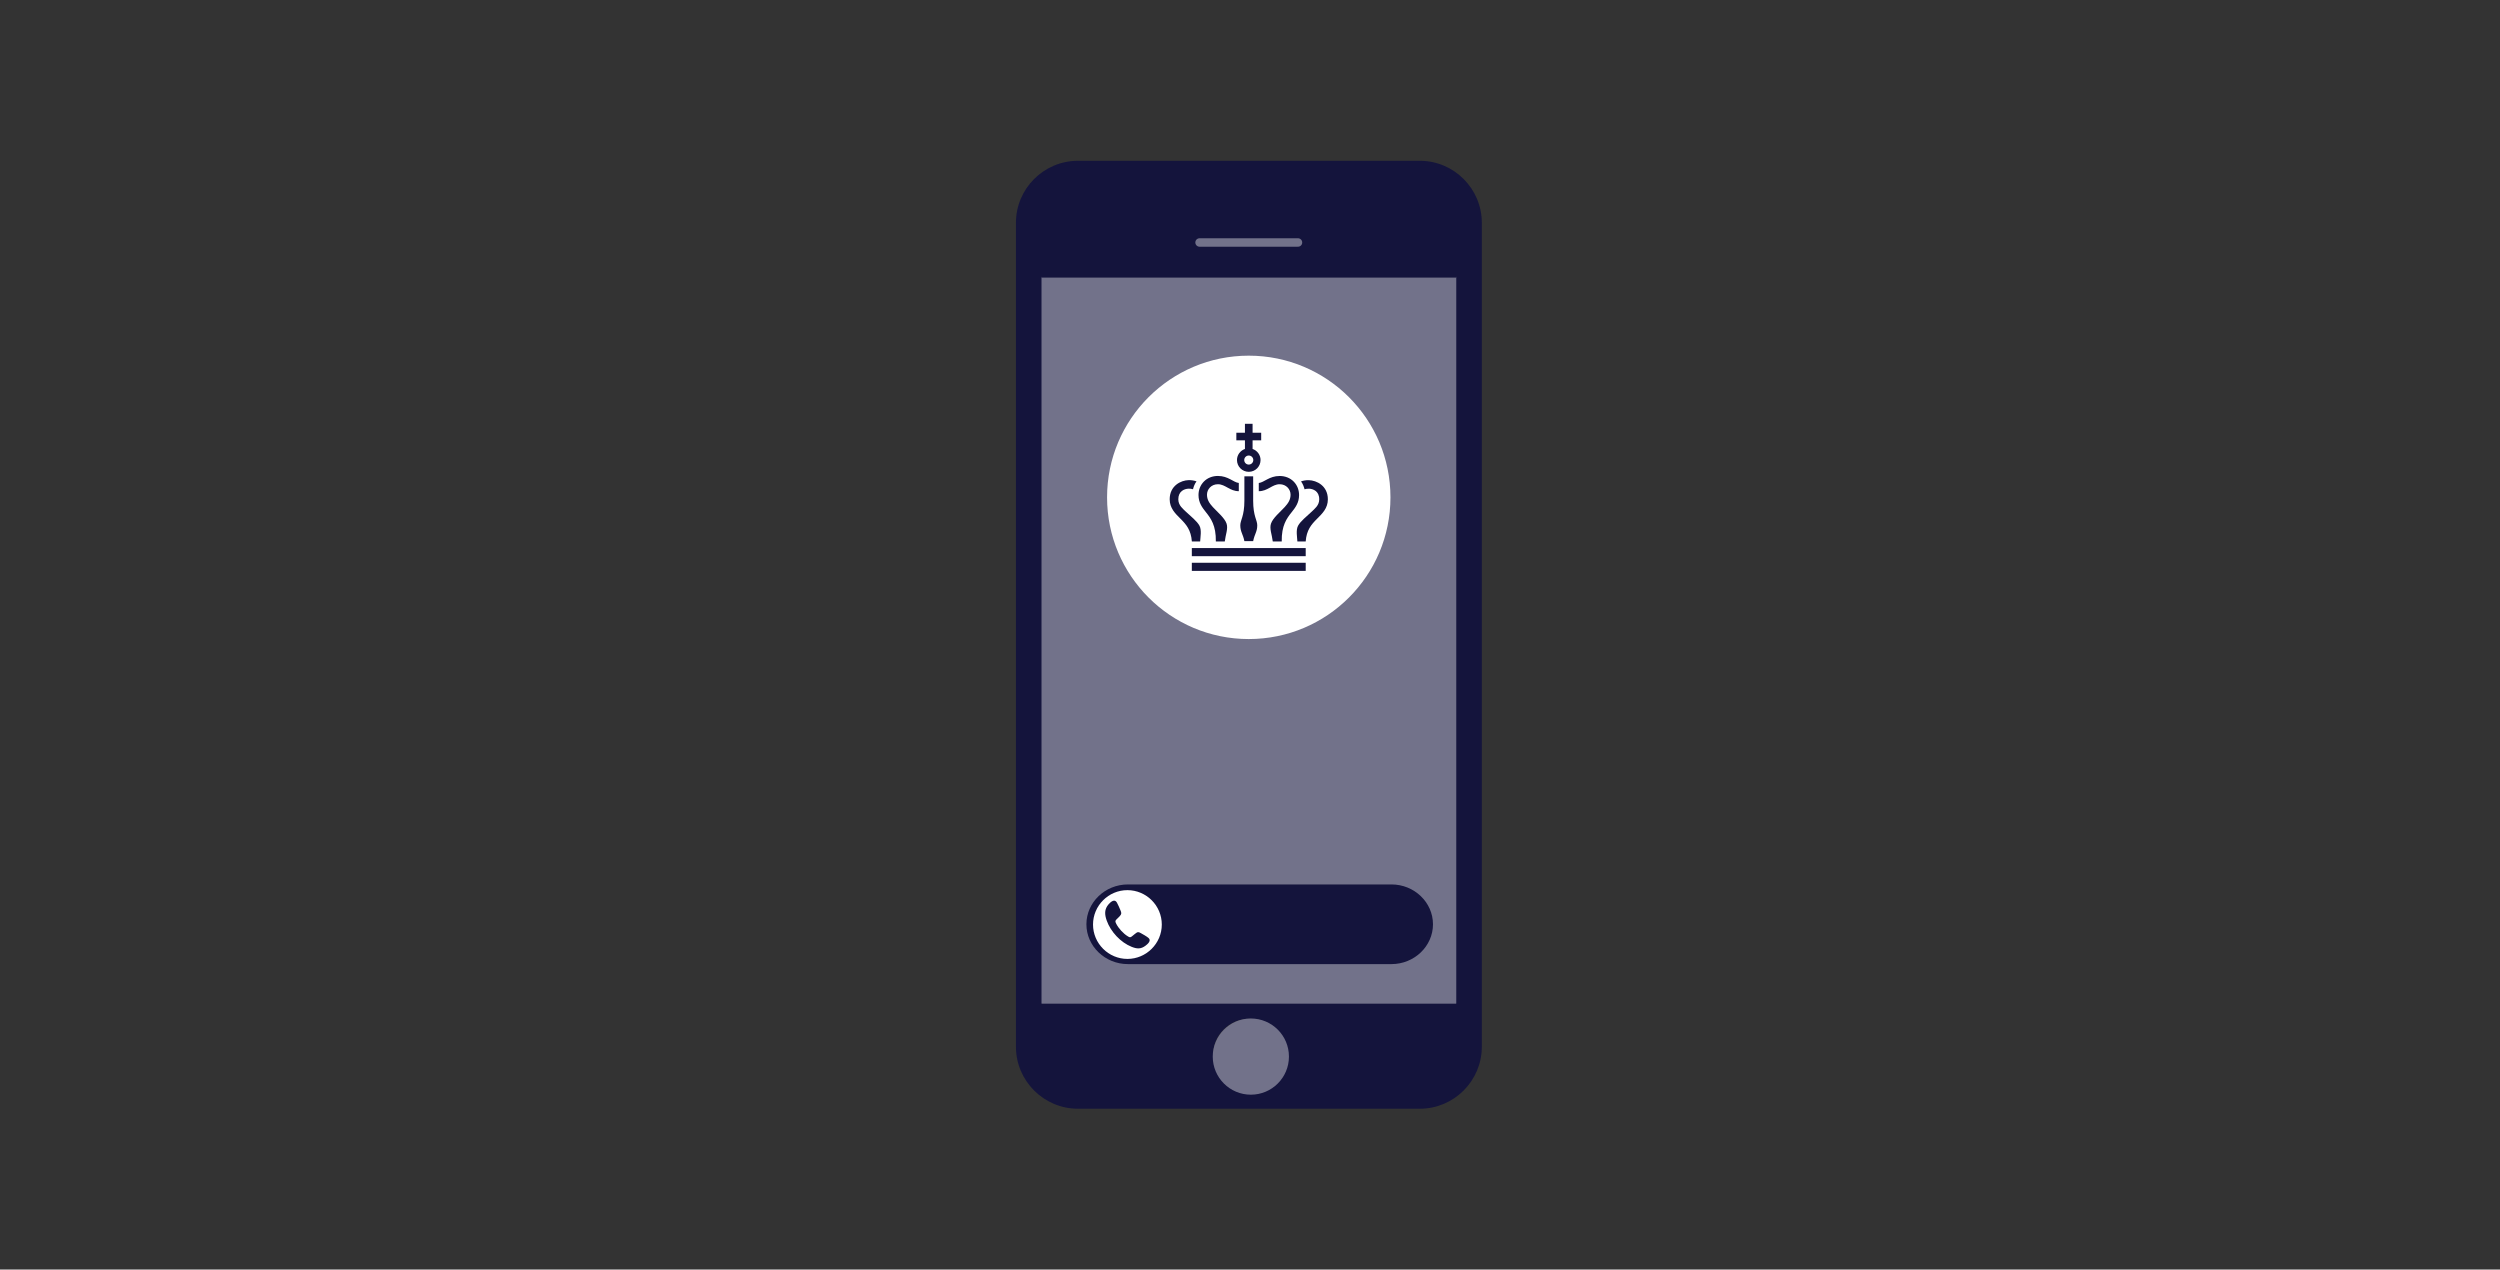 <?xml version="1.0" encoding="UTF-8"?>
<svg id="Layer_1" xmlns="http://www.w3.org/2000/svg" version="1.1" viewBox="0 0 1920 975">
  <rect x="0" y="0" width="1920" height="975" fill="#333333" stroke="none"/>
  <!-- Generator: Adobe Illustrator 30.0.0, SVG Export Plug-In . SVG Version: 2.1.1 Build 123)  -->
  <defs>
    <style>
      .st0 {
        fill: #72728a;
      }

      .st1 {
        fill: none;
        stroke: #72728a;
        stroke-linecap: round;
        stroke-linejoin: round;
        stroke-width: 6.5px;
      }

      .st2 {
        fill: #14143c;
      }

      .st3 {
        fill: #fff;
      }
    </style>
  </defs>
  <g>
    <path class="st2" d="M1090.47,123.49h-262.66c-26.16,0-47.57,21.41-47.57,47.57v632.87c0,26.16,21.41,47.57,47.57,47.57h262.66c26.16,0,47.57-21.41,47.57-47.57V171.06c0-26.16-21.41-47.57-47.57-47.57ZM959.57,838.32c-15.43,0-27.95-12.52-27.95-27.95s12.52-27.95,27.95-27.95,27.95,12.52,27.95,27.95-12.52,27.95-27.95,27.95Z"/>
    <path class="st0" d="M1118.24,770.82h-318.19c-.1,0-.17-.07-.17-.17V212.14c0-.1.07,1.06.17,1.06h318.19c.1,0,.17-1.16.17-1.06v558.5c0,.1-.08.17-.17.17h0Z"/>
  </g>
  <circle class="st0" cx="960.65" cy="811.46" r="29.26"/>
  <g>
    <circle class="st3" cx="959.05" cy="381.97" r="108.82"/>
    <g>
      <path class="st2" d="M915.35,415.86h6.37c.16-3.12,1.26-8.82-.51-12.07-1.99-3.67-6.52-7.08-10.74-11.08-1.66-1.73-5.53-4.42-5.53-9.23,0-6.36,4.72-8.07,7.93-8.19,1.13-.05,2.27.12,3.36.44.5-2.1,1.36-4.27,2.69-6.05-1.87-.65-3.93-.98-5.91-.95-6.12.13-14.69,4.32-14.69,14.73,0,6.88,4.35,10.97,8.3,14.93,4.46,4.46,8.07,8.69,8.73,17.44"/>
      <rect class="st2" x="915.32" y="420.91" width="87.46" height="6.24"/>
      <rect class="st2" x="915.32" y="432.2" width="87.46" height="6.24"/>
      <path class="st2" d="M933.75,415.86h6.88c.61-5.26,2.65-9.8,1.39-13.68-1.44-4.39-7.18-9.05-10.55-12.75-2.77-3.04-4.5-5.72-4.5-9.51,0-4.19,3.34-8.03,8.39-8.03,5.71,0,9.08,5.35,16.04,5.35v-6.33c-4.08-.39-8.04-5.38-16.04-5.38-4.27,0-8.12,1.55-10.86,4.38-2.61,2.69-4.05,6.34-4.05,10.27,0,6,2.93,9.7,5.77,13.27,3.66,4.62,7.76,10.06,7.55,22.39"/>
      <path class="st2" d="M1005.25,375.3c3.21.12,7.93,1.83,7.93,8.19,0,4.8-3.87,7.5-5.54,9.23-4.21,3.99-8.74,7.41-10.74,11.08-1.77,3.26-.66,8.96-.5,12.07h6.37c.65-8.75,4.27-12.99,8.73-17.44,3.96-3.96,8.3-8.05,8.3-14.93,0-10.4-8.58-14.59-14.7-14.73-1.98-.05-4.04.29-5.91.95,1.33,1.78,2.2,3.94,2.7,6.05,1.09-.33,2.23-.49,3.36-.44"/>
      <path class="st2" d="M966.72,377.24c6.96,0,10.32-5.35,16.04-5.35,5.04,0,8.39,3.84,8.39,8.03,0,3.79-1.74,6.47-4.5,9.51-3.38,3.71-9.12,8.37-10.55,12.75-1.27,3.87.77,8.41,1.39,13.68h6.88c-.22-12.34,3.89-17.78,7.55-22.39,2.84-3.58,5.77-7.27,5.77-13.27,0-3.93-1.44-7.58-4.05-10.27-2.74-2.83-6.6-4.38-10.86-4.38-7.99,0-11.96,4.99-16.04,5.38v6.33h0l-.02-.02h0Z"/>
      <path class="st2" d="M955.69,365.82v18.75-.03c0,11.95-3.14,14.87-3.14,18.89,0,4.99,2.04,6.64,3.14,12.15h6.74v-.02.02c1.09-5.51,3.14-7.17,3.14-12.15,0-4-3.14-6.93-3.14-18.89v.05-18.77h-6.74.02-.02Z"/>
      <path class="st2" d="M959.05,349.84c1.92,0,3.48,1.56,3.48,3.48s-1.55,3.48-3.48,3.48-3.48-1.56-3.48-3.48,1.55-3.48,3.48-3.48M956.12,344.8c-3.54,1.23-6.12,4.55-6.12,8.51,0,5,4.05,9.05,9.05,9.05s9.05-4.05,9.05-9.05c0-3.96-2.57-7.29-6.12-8.52v-6.61h6.61v-5.86h-6.61v-6.82h-5.87v6.82h-6.6v5.86h6.6v6.61h.01Z"/>
    </g>
  </g>
  <path class="st2" d="M1100.53,709.84c0,16.83-14.34,30.59-31.86,30.59h-202.45c-17.52,0-31.86-13.77-31.86-30.59s14.34-30.59,31.86-30.59h202.45c17.52,0,31.86,13.77,31.86,30.59Z"/>
  <path class="st3" d="M892.26,710.04c0,14.52-11.88,26.41-26.41,26.41s-26.41-11.88-26.41-26.41,11.88-26.41,26.41-26.41,26.41,11.88,26.41,26.41Z"/>
  <line class="st1" x1="921.26" y1="186.23" x2="996.85" y2="186.23"/>
  <path class="st2" d="M858.68,704.92c-.47.5-1.64,1.5-1.88,2.04-.39.87.04,1.63.42,2.4,1.74,3.56,5.55,7.72,8.96,9.74.88.52,1.57,1.05,2.55.44,1.16-.71,3.96-3.48,5.04-3.61.99-.12,1.61.29,2.42.73,1.64.89,4.61,2.57,5.96,3.77,2.24,2.01-.75,4.64-2.39,5.86-3.62,2.73-6.59,2.49-10.65.88-8.48-3.38-16.09-11.59-19.14-20.14-1.66-4.65-1.96-8.75,1.51-12.64,1.62-1.83,4.6-4.35,6.33-1.17.91,1.68,2.02,4.18,2.74,5.97.79,1.96.94,2.7-.52,4.35-.42.48-.9.91-1.34,1.37v.02h0Z"/>
</svg>